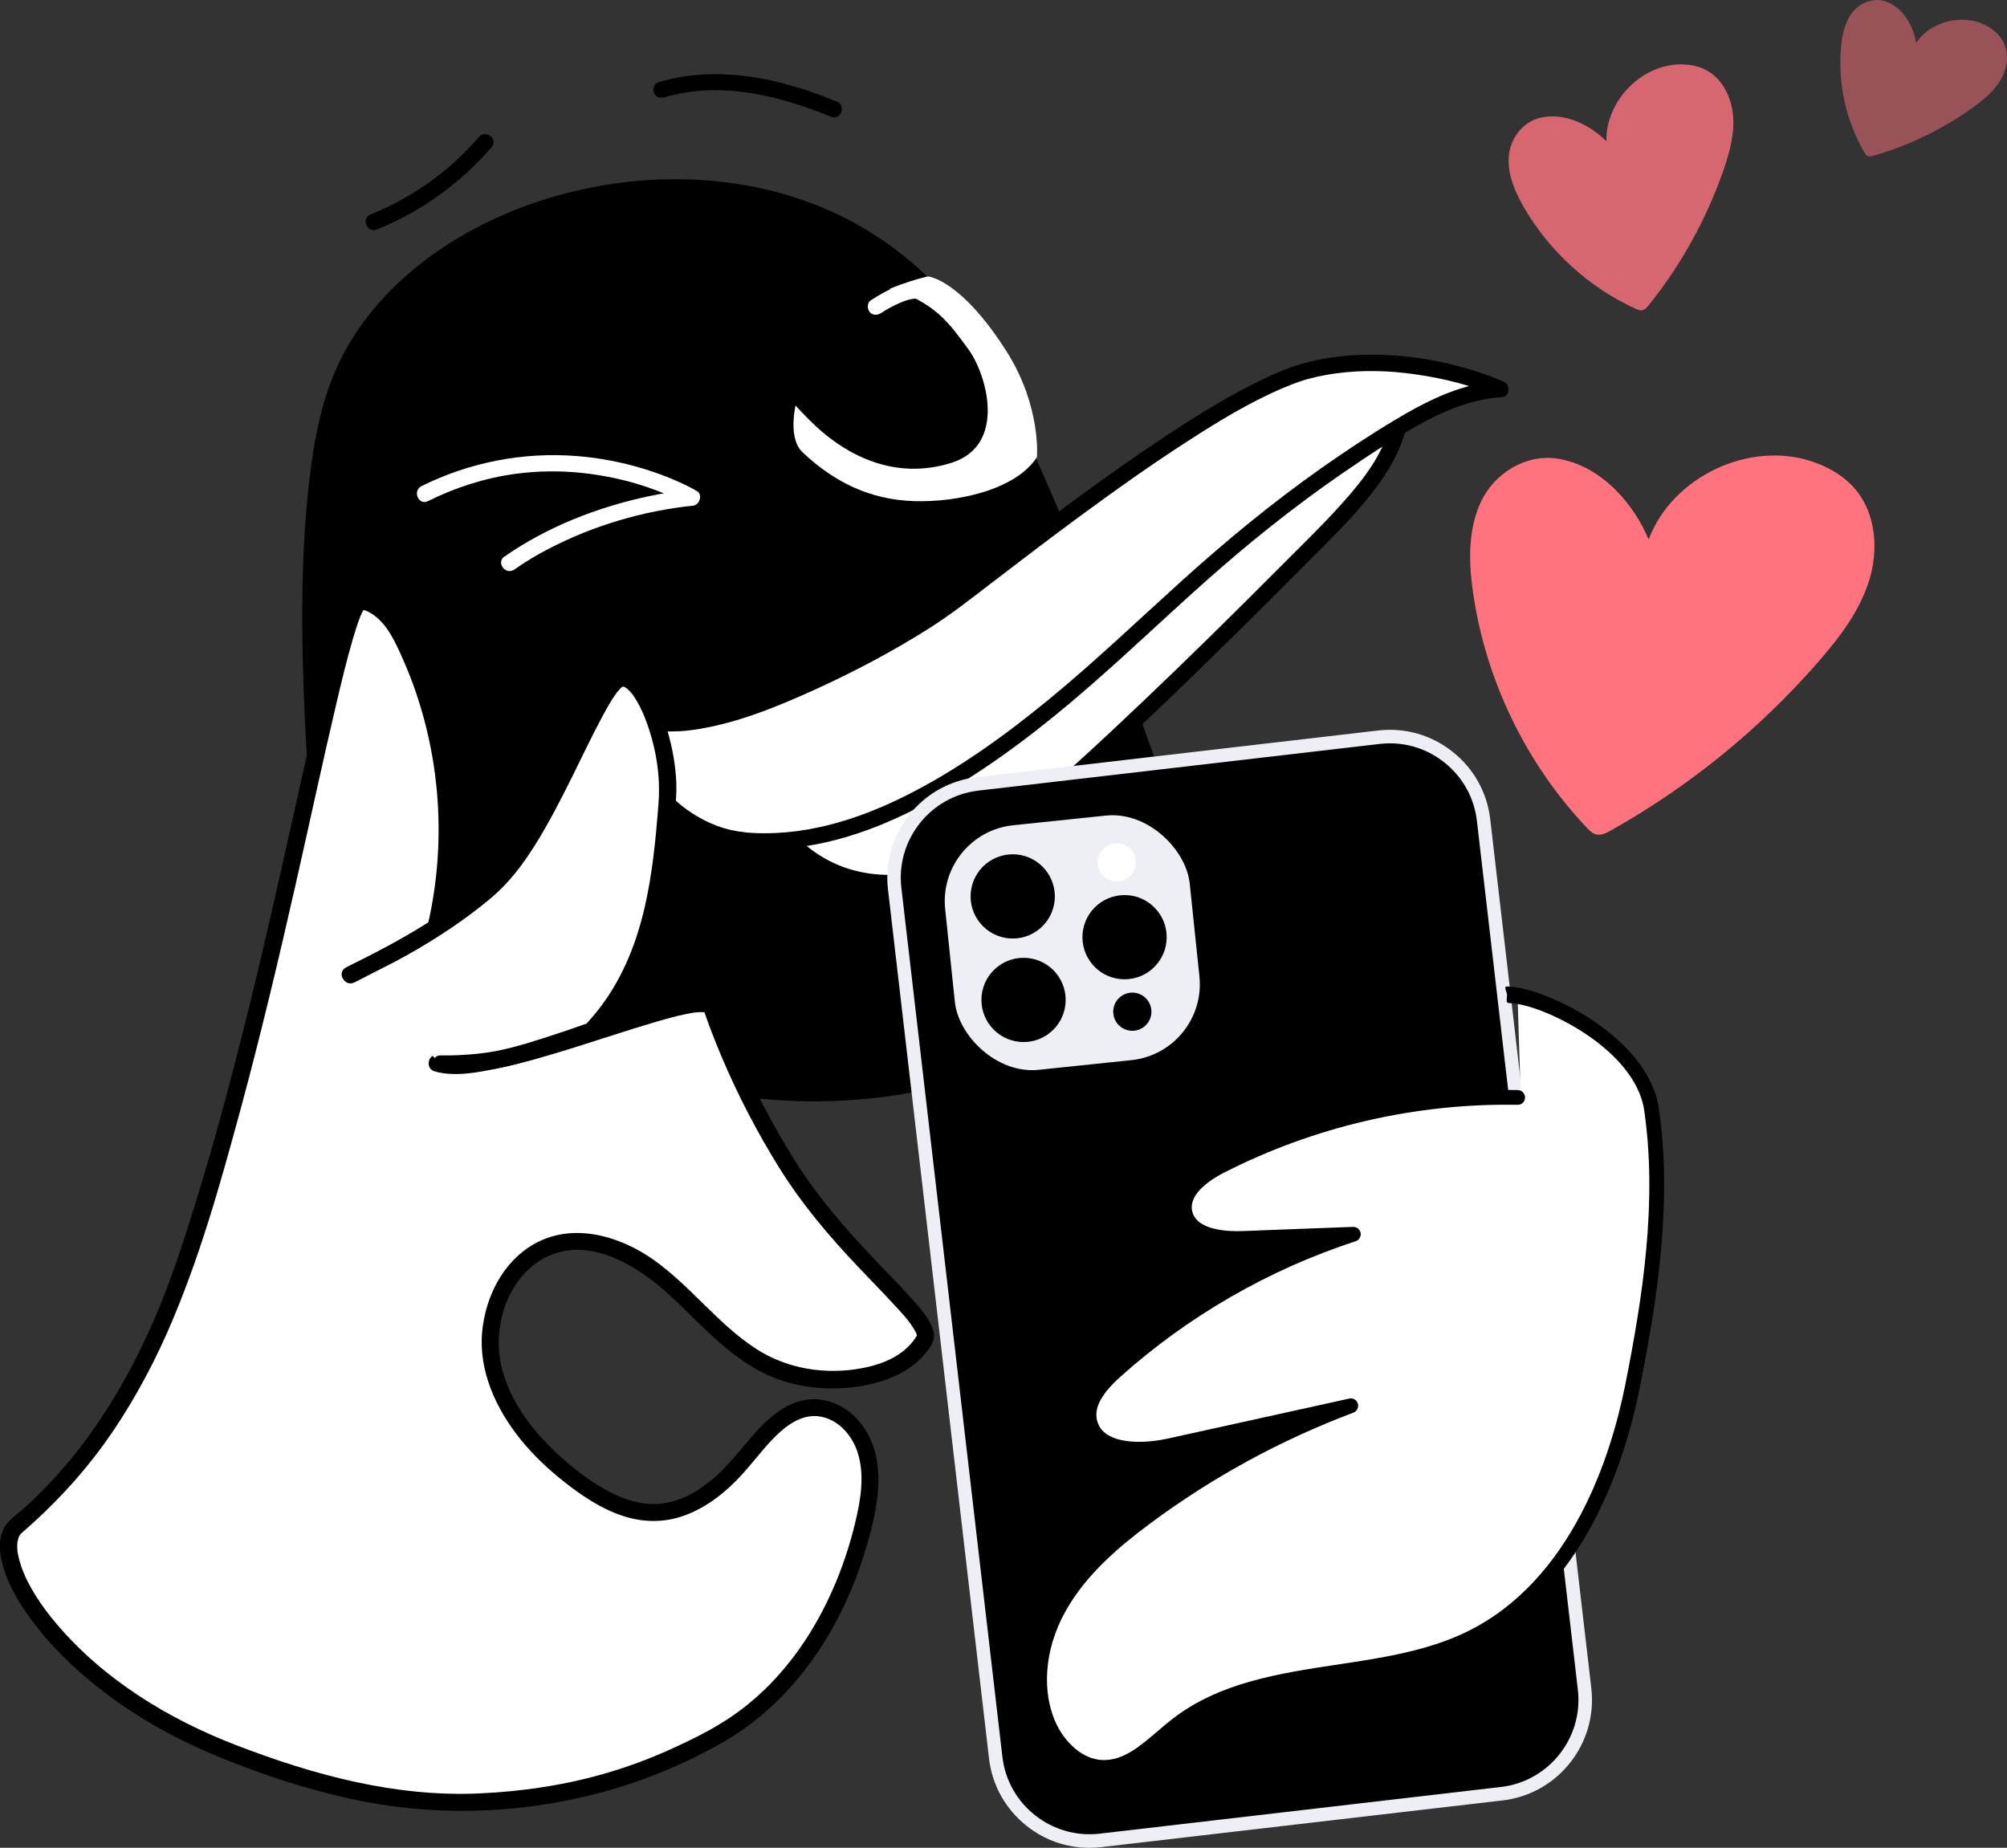 <?xml version="1.0" encoding="UTF-8"?> <svg xmlns="http://www.w3.org/2000/svg" id="_Слой_2" data-name="Слой 2" viewBox="0 0 584.17 537.84"><rect x="0" y="0" width="584.17" height="537.84" fill="#333333" stroke="none"/><defs><style> .cls-1 { fill: #ff737e; } .cls-2 { fill: #eeeff4; } .cls-3 { fill: #fff; } .cls-4 { opacity: .8; } .cls-5 { opacity: .5; } .cls-6 { stroke: #000; stroke-miterlimit: 10; } </style></defs><g id="_Слой_1-2" data-name="Слой 1"><g><g><path d="M94.6,256.45s29.79,28.68,61.8,42.03c32,13.35,71.05,28.75,125.47,13.23,52.73-15.04,66.46-47.02,66.46-47.02-11.01-34.76-32.23-96.74-60.18-154.51-41.82-86.47-167.96-61.77-190.21,3.43-10.62,31.11-8.48,89.88-3.34,142.85h0Z"></path><path d="M92.24,256.76c.3,3.04,5,2.41,4.7-.63-.58-5.91-1.1-11.82-1.58-17.73-1.94-23.9-3.2-47.95-2.47-71.93.31-10.35,1-20.71,2.49-30.96,1.15-7.96,2.71-15.87,5.59-23.35,4.36-11.32,11.94-21.11,21.03-28.94,10.1-8.7,21.4-14.86,34.01-19.35,6.59-2.33,12.78-3.94,19.63-5.14,6.85-1.19,13.78-1.81,20.73-1.84,1.15-.01,3.24.04,4.81.1,1.77.07,3.54.19,5.31.34,3.45.31,6.88.76,10.29,1.38,6.95,1.26,13.25,3.04,19.87,5.71,13.25,5.36,25.19,13.67,34.61,24.39,5.15,5.86,9.56,12.34,13.14,19.18,5.76,11,10.72,22.49,15.69,33.87,9.93,22.73,19.03,45.83,27.49,69.14,6.56,18.07,12.75,36.28,18.56,54.62v-1.84c-.06.14-.12.26-.18.39-.2.37-.37.75-.57,1.11-.14.27-.3.54-.44.81-.1.18-.46.78,0,.01-.1.16-.19.33-.29.5-1.06,1.79-2.23,3.51-3.47,5.17-4.13,5.57-8.41,9.89-13.66,14.26-18.21,15.15-41.39,23.63-64.5,27.58-23.49,4.02-47.35,2.36-70.21-4.25-9.76-2.82-19.28-6.4-28.69-10.24-5.08-2.08-10.16-4.15-15.07-6.61-5.59-2.79-11-5.93-16.26-9.29-9.11-5.84-17.81-12.34-26.13-19.27-3.63-3.02-7.23-6.1-10.63-9.36-.93-.89-2.61-.49-3.32.44-.84,1.09-.48,2.44.44,3.32,1.57,1.52,3.2,2.97,4.82,4.4,10.4,9.18,21.5,17.67,33.24,25.07,7.53,4.74,15.35,9.08,23.54,12.56,6.16,2.61,12.35,5.13,18.62,7.47,13.9,5.2,28.25,9.36,42.97,11.35,17.45,2.36,35.14,1.67,52.48-1.86,17.34-3.53,34.3-9.47,49.4-18.81,9.38-5.81,18.04-13.01,24.98-21.63,1.92-2.38,3.7-4.87,5.26-7.5.71-1.19,1.54-2.45,2.03-3.76.47-1.24-.24-2.64-.62-3.84-.48-1.51-.96-3.01-1.45-4.52-1.05-3.27-2.12-6.54-3.2-9.8-2.49-7.56-5.06-15.09-7.68-22.61-6.15-17.62-12.66-35.11-19.57-52.45-7.72-19.35-15.93-38.51-24.86-57.35-3.2-6.77-6.53-13.43-10.75-19.65-3.46-5.08-7.38-9.84-11.73-14.17-8.37-8.33-18.6-15.23-28.99-19.85-10.38-4.62-21.58-7.46-32.87-8.61-11.23-1.15-22.64-.7-33.75,1.24-10.94,1.9-21.68,5.22-31.74,9.95-9.58,4.51-18.63,10.31-26.43,17.48-7.48,6.88-13.82,14.96-18.21,24.15-5.63,11.76-7.71,25.14-9.04,38-1.85,17.94-1.89,36.08-1.33,54.09.6,19.73,2.07,39.43,3.97,59.07v-.02Z"></path><path class="cls-3" d="M223.88,237.66c13.86,20.7,34.9,22.05,51.11,16.63,16.21-5.42,69.85-57.94,104.64-93.04,11.22-11.32,27.83-26.78,27.94-42.72"></path><path d="M409.94,118.85c.02-1.28-.63-2.48-2.03-2.67-1.16-.16-2.65.75-2.67,2.03-.03,2.06-.3,4.12-.81,6.11-2.22,8.6-8.23,16-14.04,22.47-5.84,6.5-12.16,12.58-18.32,18.76-13.14,13.19-26.39,26.26-39.88,39.07-12.26,11.64-24.68,23.21-37.81,33.89-4.59,3.73-9.28,7.42-14.29,10.57-.29.18-.56.35-.85.52-.19.12-.67.4-.21.13-.44.26-.89.52-1.34.76-.79.42-1.59.83-2.42,1.18-2.76,1.16-5.4,1.75-8.36,2.26-7.24,1.26-14.68.96-21.64-1.64-8.18-3.04-14.66-8.9-19.5-16.07-1.71-2.53-5.45.39-3.75,2.91,1.37,2.02,2.85,3.96,4.49,5.77,5.94,6.59,13.53,11.28,22.18,13.33,7.48,1.77,15.46,1.42,22.88-.48,2.49-.64,4.93-1.34,7.23-2.52,2.15-1.1,4.21-2.39,6.21-3.74,5.32-3.57,10.31-7.59,15.23-11.69,13.65-11.37,26.63-23.55,39.44-35.83,13.6-13.04,26.99-26.31,40.27-39.69,6.62-6.67,13.47-13.2,19.26-20.63,5.51-7.07,10.6-15.56,10.72-24.8h.03Z"></path><path class="cls-3" d="M301.82,133.02s1.27-14.81-8.81-30.68c-13.46-21.21-22.92-21.88-22.92-21.88,0,0-9.01,1.91-17.42,6.71-17.33,9.89-26.57,37.36-19.12,44.43,9.21,8.75,19.71,13.84,32.43,14.26,12.7.42,29.77-3.3,35.85-12.83h-.01Z"></path><path class="cls-3" d="M195.37,210.52c21.92.19,65.29-23.13,80.19-33.94,14.91-10.81,77.16-61.54,105.26-68.75,28.1-7.21,55.94,5.45,55.94,5.45-11.58.62-22.19,6.42-32.05,12.52-15.65,9.69-30.61,20.52-44.71,32.37-21.91,18.41-41.75,39.29-64.77,56.28-23.02,16.99-50.32,32.81-78.8,30.14-25.03-2.35-42.98-34.25-21.06-34.07Z"></path><path d="M216.79,242.23c-3.05-.27-3.69,4.43-.65,4.7,2.07.19,4.13.29,6.21.3,16.69.07,32.77-5.59,47.31-13.44,14.98-8.09,28.85-18.26,41.85-29.2,13.21-11.11,25.66-23.11,38.53-34.61,13.01-11.63,26.61-22.55,41-32.43,7.16-4.92,14.61-9.85,22.06-13.97,7.46-4.11,15.4-7.45,24-7.96,2.46-.14,2.62-3.63.6-4.54-.58-.26-1.18-.5-1.78-.74-10.88-4.32-22.76-6.8-34.46-7.07-7.83-.17-15.74.57-23.26,2.85-4.3,1.3-8.44,3.17-12.46,5.17-10.68,5.32-20.8,11.8-30.67,18.47-10.54,7.11-20.81,14.59-30.98,22.2-8.04,6.03-15.98,12.17-23.97,18.26-6.68,5.1-13.65,9.76-20.87,13.89-11.77,6.72-24.01,12.77-36.68,17.59-5.78,2.19-11.59,4.14-17.59,5.36-2.54.53-5.12.92-7.71,1.07-1.51.08-2.02,0-3.59.09-1.25.08-2.45.3-3.64.64-3.8,1.11-6.61,4.24-6.86,8.26-.28,4.53,1.77,8.88,4.26,12.53,6.38,9.39,17.36,16.18,28.68,17.29,3.04.3,3.69-4.4.65-4.7-2.82-.27-5.45-.87-8.06-1.85-5-1.88-9.65-4.91-13.37-8.62-3.23-3.23-5.72-6.7-7.08-11.03-.12-.34.09.41,0,.06-.03-.13-.06-.24-.09-.37-.05-.21-.1-.43-.14-.64-.07-.41-.13-.82-.16-1.23-.02-.23-.02-.46-.03-.68.02.66,0,.05.02-.11.04-.4.09-.79.15-1.19.08-.56-.08.11.03-.15.07-.16.12-.34.18-.49.06-.16.15-.32.22-.48.16-.35-.31.38.03-.05.15-.19.87-1.02.39-.56.27-.27.56-.48.85-.71.49-.38-.12.04.18-.12.2-.11.41-.21.63-.31.41-.17.81-.32,1.24-.44-.5.15.19-.04.38-.07.25-.05.5-.1.75-.13.55-.07,1.09-.13,1.63-.15.94-.05,2.21-.01,3.47-.08,1.26-.07,2.49-.2,3.74-.38,12.39-1.75,24.32-6.66,35.71-11.84,11.39-5.19,22.52-11.09,33.1-17.79,6.31-4,12.17-8.61,18.09-13.16,8.65-6.64,17.32-13.24,26.11-19.71,10.1-7.44,20.35-14.7,30.89-21.5,9-5.82,18.14-11.42,28.07-15.62,1.91-.81,3.87-1.56,5.86-2.19.49-.16.98-.3,1.47-.43-.41.13-.13.05.1-.01.57-.15,1.14-.29,1.71-.42,2.04-.47,4.1-.85,6.18-1.12,7.65-1.03,15.4-.81,23.02.3,8.15,1.18,16.27,3.11,23.8,6.52l.6-4.54c-2.15.13-4.28.4-6.39.85-8.49,1.8-16.23,5.79-23.63,10.21-7.46,4.45-14.73,9.26-21.85,14.27-14.26,10.03-27.86,21.28-40.61,32.8-12.75,11.52-25.18,23.41-38.46,34.34-12.95,10.65-26.78,20.63-41.79,28.16-14.52,7.28-30.58,12.18-46.98,10.7h.03Z"></path><path class="cls-3" d="M146.8,162.02c-2.51,1.76.41,5.5,2.91,3.75,3.24-2.27,6.63-4.3,10.15-6.12,12.98-6.7,27.34-10.96,41.87-12.46,1.91-.2,2.9-3.2,1.13-4.24-1.77-1.04-3.63-1.94-5.51-2.78-9.26-4.09-19.33-6.61-29.41-7.42-15.6-1.24-31.24,1.78-45.25,8.75-2.72,1.36-.88,5.73,1.86,4.37,8.05-4,16.62-6.75,25.53-7.95,6.6-.89,13.27-.94,19.89-.2,2.88.32,5.77.79,8.61,1.39,2.64.56,4.82,1.11,7.22,1.85,3.66,1.12,7.26,2.46,10.74,4.07.98.45,1.95.93,2.9,1.43.26.14.53.28.78.42.48.26-.13-.07-.24-.14l1.13-4.24c-4.26.44-8.47,1.12-12.65,2.02-14.76,3.19-29.24,8.84-41.66,17.51h0Z"></path><path d="M191.59,23.96c-1.24.36-1.71,2.03-1.26,3.11.54,1.27,1.88,1.62,3.11,1.26,16.07-4.82,33.32-.59,48.37,5.66,2.83,1.17,4.65-3.21,1.83-4.38-16.36-6.8-34.66-10.87-52.05-5.65h.01Z"></path><path d="M107.83,62.43c-2.83,1.14-.97,5.51,1.86,4.37,12.89-5.19,24.39-13.49,33.45-24.03,2-2.32-1.78-5.19-3.76-2.88-8.53,9.93-19.41,17.66-31.54,22.55h-.01Z"></path><path d="M281.8,101.57c-5.46-7.43-9.23-12.79-20.5-16.89-13.46-4.91-40.22,20.07-40.22,20.07,0,0,3.39,6.24,14.27,17.27,10.88,11.03,25.42,17.79,41.6,12.69,16.17-5.09,10.32-25.7,4.85-33.14h0Z"></path><path class="cls-3" d="M267.5,86.9c1.33.1,2.43-.7,2.67-2.03.22-1.21-.79-2.58-2.03-2.67-5.34-.42-10.32,2.43-14.66,5.2-1.11.71-1.1,2.36-.41,3.33.79,1.11,2.28,1.08,3.32.42.46-.29.92-.58,1.39-.86.12-.08.24-.14.36-.22-.22.13-.21.13.03-.01.25-.14.5-.29.76-.43.98-.54,1.98-1.04,3.01-1.48.55-.23,1.1-.45,1.66-.64.21-.08.42-.14.63-.2.27-.08.28-.08,0,0,.13-.04.28-.08.41-.11.54-.12,1.1-.22,1.65-.27.27-.03.54-.04.81-.05-.6.02.25.03.36.03h.02Z"></path></g><g><g><path class="cls-3" d="M126.95,269.64c6.21-26.8,3.25-55.64-8.28-80.62-2.82-6.12-6.78-12.95-13.4-14.18-7.09-1.31-24.67,116.81-52.55,196.02-9.81,27.87-25.16,54.5-47.91,73.35-9.81,8.12,11.71,46.17,62.04,65.74,30.26,11.77,52.97,16.01,75.93,14.42,22.96-1.59,42.39-6.37,65.26-18.79,23.01-12.49,37.58-37.08,43.5-62.59,1.57-6.75,2.59-13.9.59-20.53-2-6.63-7.77-12.55-14.69-12.73-8.85-.22-15.1,8.11-20.76,14.92-6.53,7.86-15.16,15.11-25.37,15.58-8.81.41-17.03-4.31-24.04-9.66-11.36-8.66-21.52-20.18-24.08-34.23-2.56-14.05,4.9-30.52,18.71-34.17,8.94-2.37,18.56.9,26.21,6.11,7.65,5.21,13.85,12.23,20.64,18.51,6.79,6.28,14.6,12.03,23.69,13.75,12.85,2.43,30.21.63,36.72-10.71,3.06-5.34-22.99-24.68-37.61-47.13-14.62-22.46-21.76-41.9-24.31-49.34-2.55-7.45-62.54,21.15-80.02,16.09"></path><path d="M129.36,270.3c6.15-26.85,3.45-55.37-7.65-80.58-2.29-5.2-4.95-10.7-9.51-14.29-2.11-1.66-6.15-4.28-8.88-2.54s-3.59,5.85-4.47,8.55c-4.27,13.09-6.93,26.77-9.94,40.19-4.62,20.63-9.14,41.27-14.07,61.83-5.42,22.62-11.23,45.17-18.15,67.39-3.45,11.1-7.06,22.22-11.66,32.9-5.03,11.67-11.13,22.91-18.52,33.26-3.68,5.16-7.7,10.08-12.06,14.7-2.15,2.28-4.38,4.48-6.69,6.6-1.73,1.59-3.75,2.98-5.34,4.71-3.2,3.48-2.73,8.76-1.51,12.96,1.92,6.59,5.81,12.51,10.01,17.85,5.91,7.5,13.04,13.97,20.68,19.67,9.54,7.11,20.02,12.84,30.99,17.42,12.55,5.24,25.65,9.6,38.93,12.56,23.65,5.27,48.27,4.72,71.75-1.28,13.17-3.37,26.1-8.66,37.85-15.49,10.19-5.93,18.74-14.3,25.55-23.87s11.94-20.63,15.33-31.97c3.6-12.03,6.93-27.12-2.25-37.53-3.76-4.27-9.28-6.7-14.98-5.91-5.64.79-10.26,4.55-14.03,8.59-4.08,4.37-7.53,9.27-11.97,13.32s-9.57,7.3-15.47,8.21c-6.43,1-12.74-1.36-18.19-4.6s-10.42-7.3-14.9-11.74c-8.12-8.06-15.11-18.78-15.05-30.61.05-9.72,4.76-20.14,13.74-24.65,12.09-6.08,25.67,1.87,34.65,9.83,9.84,8.73,18.37,19.51,30.75,24.83,9.74,4.19,22.05,4.61,32.17,1.45,4.73-1.48,9.35-3.96,12.58-7.81,1.2-1.43,2.71-3.16,2.81-5.13.07-1.29-.36-2.49-.91-3.63-1.46-2.99-3.89-5.59-6.1-8.04-3.35-3.72-6.87-7.29-10.32-10.91-8.49-8.92-16.52-18.11-23.07-28.58-6.6-10.55-12.43-21.64-17.22-33.13-1.43-3.43-2.77-6.9-4.01-10.41-.76-2.16-1.41-3.97-3.85-4.57-2.11-.52-4.42-.13-6.52.23-2.86.49-5.67,1.25-8.46,2.03-15.72,4.44-31.02,10.44-47.03,13.87-3.24.69-6.25,1.24-9.44,1.47-1.35.1-2.71.14-4.07.06s-1.53-.06-3-.48c-3.1-.87-4.43,3.95-1.33,4.82,5.81,1.63,12.4.34,18.17-.85,7.92-1.63,15.69-3.98,23.41-6.4s15.16-4.93,22.81-7.17c2.91-.85,5.84-1.67,8.81-2.28.55-.11,1.11-.22,1.66-.31.27-.05.55-.09.82-.13-.65.09.25-.03.39-.04.86-.07,1.71-.11,2.57-.03-.78-.08,0,.05.34.14-.22-.06-.56-.27-.21-.07.39.23-.53-.44-.14-.1.22.19-.48-.55-.16-.17-.49-.58-.13-.31.02.16.22.66.46,1.32.7,1.98,1.32,3.68,2.76,7.32,4.28,10.93,4.74,11.21,10.36,22.03,16.78,32.36,6.5,10.46,14.37,19.76,22.82,28.69,3.46,3.66,6.98,7.24,10.4,10.94,2.32,2.51,4.73,4.96,6.35,7.91.12.22.23.44.34.66-.02-.04-.05-.22.09.27.03.09.26.81.12.37-.12-.37.03-.09-.01.03-.19.51.15-.21.06-.2,0,0-.05.27-.06.25-.01-.03.29-.59.1-.26-.29.5-.59.99-.93,1.46-.62.86-1.35,1.65-2.13,2.37-3.49,3.26-8.18,4.94-12.79,5.83-10.68,2.08-21.99.32-31.13-5.63-11.04-7.18-18.93-18.14-29.63-25.77-9.95-7.09-23.65-11.09-34.95-4.68-9.04,5.13-14.11,15.34-15.08,25.42-1.11,11.55,4.07,22.62,11.16,31.43,3.77,4.68,8.18,8.81,12.9,12.51,5.04,3.95,10.42,7.58,16.53,9.65s12.26,2.16,18.13.05,10.63-5.66,14.89-9.88,7.48-8.96,11.61-13.09c3.5-3.5,8.14-6.85,13.38-5.85s9.05,5.49,10.62,10.26c2.19,6.64.96,13.82-.62,20.45-5.28,22.08-17.14,43.83-36.3,56.76-5.46,3.68-11.45,6.62-17.44,9.33s-12.16,5.02-18.46,6.87c-12.06,3.55-24.61,5.42-37.16,5.99-24.44,1.12-48.14-5.31-70.77-14.01-19.75-7.59-38.68-19.14-52.45-35.44-4.22-4.99-8.27-10.92-10.25-16.81-.4-1.18-.71-2.38-.94-3.6-.02-.11-.12-.81-.08-.48s-.04-.45-.05-.55c-.03-.52-.05-1.04-.03-1.56,0-.23.03-.46.05-.69.03-.43-.13.52.03-.15.09-.41.2-.8.32-1.2.18-.63-.15.26.03-.09.09-.17.18-.34.27-.51s.21-.32.31-.47c-.32.47-.13.12.1-.08,9.01-7.78,17.06-16.29,24.06-25.94s13.35-20.99,18.38-32.35c9.24-20.86,15.47-43.15,21.43-65.13,5.88-21.7,11.07-43.57,16.04-65.49,4.05-17.88,7.88-35.82,12.09-53.66,1.42-6.02,2.87-12.05,4.62-17.98.58-1.97,1.19-3.94,1.92-5.86.09-.23.58-1.41.24-.62.14-.31.27-.62.42-.93.24-.5.55-.95.82-1.44.03-.05-.45.4.03,0s-.6.36-.08.08c-.54.3-.67.11-1.17.22-.66.14.12.04.42.12s.62.17.92.28c.62.22,1.2.52,1.76.86,4.66,2.86,7.15,8.62,9.27,13.41,5.38,12.14,8.7,25.3,9.87,38.52,1.14,12.88.29,25.88-2.6,38.49-.72,3.13,4.1,4.47,4.82,1.33h0Z"></path></g><g><path class="cls-3" d="M101.93,283.8c4.73-2.51,24.89-11.53,41.14-25.82,16.24-14.29,30.78-59.44,37.68-60.58,6.91-1.14,14.56,21.2,13.53,34.81-1.47,19.45-3.25,39.49-13.32,56.2-2.52,4.18-5.49,8.12-8.84,11.71,0,0-20.28,7.31-28.38,8.54-8.1,1.23-15.41,1.06-15.41,1.06"></path><path d="M103.19,285.96c5.15-2.72,10.41-5.2,15.49-8.06,8.5-4.79,16.69-10.18,24.18-16.46,5.27-4.42,9.34-9.8,12.96-15.61,3.96-6.36,7.39-13.04,10.72-19.74,2.97-5.97,5.81-12.03,8.98-17.9,1.14-2.12,2.32-4.23,3.72-6.19.14-.19.28-.38.42-.58-.1.14-.23.27.11-.13.26-.3.51-.6.79-.88.12-.12.26-.23.38-.36.43-.43-.28.12-.06.03.25-.11,1.15-.56.18-.17.1-.04.2-.06.29-.09-.25.07-.38-.02.14.04-.53-.06-.26,0,.07.04.61.09-.27-.23.29.11.2.12.39.24.59.36.49.31-.28-.25,0,0,.1.09.2.17.29.25.49.46.95.95,1.36,1.48-.25-.32.22.32.31.45.21.31.42.63.62.95.45.73.87,1.49,1.26,2.26.81,1.6,1.42,3.08,2.03,4.77,2.7,7.54,3.96,15.41,3.35,23.39-1.56,20.34-3.9,41.42-16.29,58.38-1.54,2.11-3.23,4.11-5,6.02l1.1-.64c-4.16,1.5-8.36,2.91-12.57,4.27-6.58,2.11-13.17,4.13-20.08,4.79-3.47.33-6.99.53-10.48.45-3.22-.07-3.22,4.93,0,5,4.49.1,9.03-.22,13.49-.79s8.62-1.66,12.87-2.92,8.44-2.64,12.62-4.07c1.39-.47,2.78-.96,4.16-1.44,1.04-.37,1.91-.62,2.73-1.44,2.44-2.44,4.56-5.33,6.51-8.16s3.61-5.64,5.1-8.64c2.94-5.96,5.07-12.29,6.59-18.75s2.48-13.23,3.18-19.92c.35-3.32.64-6.65.9-9.98.22-2.72.47-5.42.36-8.15-.2-5.21-1.17-10.43-2.64-15.43-1.29-4.38-2.97-8.93-5.63-12.69-1.91-2.69-4.96-5.8-8.63-4.83-2.27.6-3.85,2.78-5.12,4.59-4.3,6.14-7.33,13.27-10.62,19.97-4.2,8.53-8.42,17.1-13.57,25.11-2.29,3.56-4.41,6.57-7.3,9.58-3.94,4.09-8.7,7.52-13.36,10.74-8.3,5.73-17.14,10.58-26.16,15.06-1.05.52-2.1,1.03-3.13,1.58-2.85,1.5-.32,5.82,2.52,4.32h0Z"></path></g></g><g><path class="cls-6" d="M259.54,258.64l29.39,252.89c1.75,15.08,15.4,25.89,30.48,24.14l116.8-13.58c15.08-1.75,25.89-15.4,24.13-30.48l-29.39-252.89c-1.75-15.08-15.4-25.89-30.48-24.13l-116.8,13.58c-15.08,1.75-25.89,15.4-24.14,30.48Z"></path><path class="cls-2" d="M298.83,531.47c-6.17-4.88-10.07-11.88-10.97-19.69l-29.4-252.9c-1.87-16.15,9.72-30.8,25.86-32.66l116.8-13.59c7.81-.9,15.52,1.28,21.67,6.18,6.18,4.88,10.07,11.88,10.97,19.69l29.42,252.9c1.87,16.15-9.71,30.8-25.86,32.66l-116.8,13.59c-1.16.14-2.32.2-3.46.2-6.61,0-12.98-2.2-18.23-6.37ZM436.86,520.14c13.96-1.61,24.03-14.32,22.4-28.3l-29.38-252.88c-.79-6.79-4.17-12.84-9.52-17.07-5.35-4.25-12.02-6.14-18.8-5.35l-116.8,13.59c-13.96,1.61-24.03,14.32-22.4,28.3l29.4,252.9c1.61,13.98,14.32,24.01,28.3,22.4l116.8-13.59Z"></path><path class="cls-3" d="M441.73,290.68c10.07.04,37.12,13.76,39.93,33.14,3.86,26.75-.3,54.24-5.6,80.71-5.9,29.56-20.22,60.08-47.33,73.26-26.92,13.07-61.74,6.76-85.33,25.18-6.7,5.24-13.14,12.66-21.66,12.36-6.55-.24-12.06-5.3-15-11.14-5.5-10.95-3.58-24.51,2.36-35.22,5.95-10.71,15.41-19,25.24-26.3,18.25-13.59,38.42-24.58,59.74-32.59l-52.74,11.63c-8.89,1.98-21.47,1.74-23.29-7.19-1.14-5.6,3.33-10.67,7.58-14.49,19.96-17.9,43.7-31.56,69.21-39.84l-32.2,1.22c-6.65.26-15.28-.9-16.79-7.41-1.37-5.99,4.79-10.82,10.26-13.61,26.62-13.63,56.65-20.59,86.55-20.05"></path><path d="M321.36,516.55h-.6c-7.99-.3-13.93-6.55-16.83-12.32-5.34-10.65-4.42-24.9,2.4-37.22,6.5-11.72,17.24-20.59,25.84-26.98,12.34-9.17,25.52-17.17,39.33-23.87l-30.59,6.74c-3.2.71-14.17,2.66-20.99-1.78-2.62-1.7-4.25-4.08-4.87-7.08-1.42-6.93,4.04-12.75,8.24-16.53,16.7-14.98,36.21-27.13,57.08-35.59l-18.55.71c-10.8.39-17.52-2.81-18.95-9.06-1.35-5.86,2.68-11.55,11.36-15.99,26.96-13.8,57.29-20.82,87.56-20.29,1.18.02,2.1,1.01,2.1,2.19-.02,1.18-.94,2.12-2.19,2.1-29.64-.52-59.18,6.33-85.54,19.81-3.16,1.61-10.37,5.92-9.14,11.21,1.29,5.62,10.67,5.88,14.62,5.73l32.2-1.22c1.05-.04,2,.71,2.19,1.76.17,1.07-.45,2.1-1.46,2.43-25.12,8.16-48.77,21.79-68.43,39.41-5.43,4.87-7.62,8.84-6.89,12.47.39,1.87,1.37,3.28,3,4.36,4.31,2.81,12,2.45,17.73,1.18l52.74-11.63c1.1-.26,2.19.41,2.51,1.48.32,1.07-.26,2.23-1.31,2.62-21.17,7.96-41.09,18.83-59.22,32.31-8.78,6.55-18.57,14.68-24.64,25.63-6.16,11.08-7.04,23.81-2.32,33.21,2.25,4.46,7.04,9.75,13.16,9.96,6.05.21,10.88-3.99,16.12-8.46,1.37-1.18,2.75-2.36,4.14-3.43,13.72-10.69,31.17-13.33,48.04-15.88,12.86-1.93,26.19-3.95,37.67-9.53,30.67-14.92,42.07-51.37,46.15-71.76,5.17-25.87,9.4-53.45,5.56-80-2.64-18.2-30.3-31.21-39.25-31.25-1.18-.02-.68-1.06-.68-2.24s-1.15-2.62.03-2.62c10.48.06,41.08,14.39,44.15,35.49,3.95,27.2-.34,55.23-5.58,81.46-4.23,21.17-16.14,59.05-48.49,74.77-12.09,5.86-25.72,7.92-38.92,9.92-17.07,2.58-33.21,5.02-46.02,15.03-1.35,1.05-2.68,2.19-4.01,3.33-5.47,4.68-11.14,9.51-18.46,9.51l.02-.04Z"></path><g><rect class="cls-2" x="276.34" y="238.59" width="71.57" height="71.57" rx="22.22" ry="22.22" transform="translate(-26.82 33.91) rotate(-5.96)"></rect><circle cx="294.77" cy="260.92" r="12.26"></circle><circle cx="327.32" cy="272.79" r="12.26"></circle><path class="cls-3" d="M330.57,250.44c.32,3.05-1.9,5.79-4.95,6.11s-5.79-1.9-6.11-4.95,1.9-5.79,4.95-6.11c3.05-.32,5.79,1.9,6.11,4.95Z"></path><path d="M335.11,293.9c.32,3.05-1.9,5.79-4.95,6.11s-5.79-1.9-6.11-4.95,1.9-5.79,4.95-6.11,5.79,1.9,6.11,4.95Z"></path><circle cx="297.92" cy="291.05" r="12.26"></circle></g></g><path class="cls-1" d="M479.87,157.03c6.82-18.23,29.25-28.89,47.69-22.66,4.79,1.62,9.33,4.27,12.57,8.16,5.95,7.15,6.68,17.59,3.91,26.47-2.77,8.88-8.56,16.49-14.67,23.5-17.16,19.73-37.75,36.47-60.56,49.26-1.3.73-2.77,1.47-4.21,1.12-1.1-.27-1.95-1.11-2.72-1.93-17.69-18.69-29.43-42.93-33.12-68.4-1.3-8.98-1.54-18.53,2.4-26.71,3.94-8.17,12.98-13.68,21.96-12.37,13.54,1.99,22.92,14.23,26.74,23.55"></path><g class="cls-4"><path class="cls-1" d="M467.57,41.15c-.28-11.21,9.41-21.74,20.61-22.38,2.91-.17,5.91.28,8.48,1.66,4.72,2.54,7.36,7.96,7.79,13.31.43,5.34-1.03,10.65-2.78,15.72-4.93,14.24-12.33,27.62-21.76,39.36-.54.67-1.16,1.38-2.01,1.5-.64.09-1.28-.18-1.87-.45-13.48-6.18-24.97-16.61-32.42-29.43-2.63-4.52-4.81-9.57-4.47-14.79.35-5.22,3.99-10.11,9.08-11.34,7.67-1.85,15.32,2.67,19.36,6.83"></path></g><g class="cls-5"><path class="cls-1" d="M557.74,12.48c4.44-6.65,14.42-8.79,21.2-4.56,1.76,1.1,3.33,2.59,4.26,4.45,1.71,3.42,1.01,7.66-.93,10.95-1.94,3.29-4.98,5.78-8.08,8.01-8.72,6.27-18.53,11.02-28.85,13.99-.59.17-1.24.33-1.79.05-.41-.21-.67-.63-.91-1.03-5.31-9.14-7.72-19.94-6.79-30.47.33-3.71,1.13-7.56,3.48-10.45,2.35-2.9,6.48-4.25,9.94-2.87,5.23,2.07,7.82,7.85,8.47,11.94"></path></g></g></g></svg> 